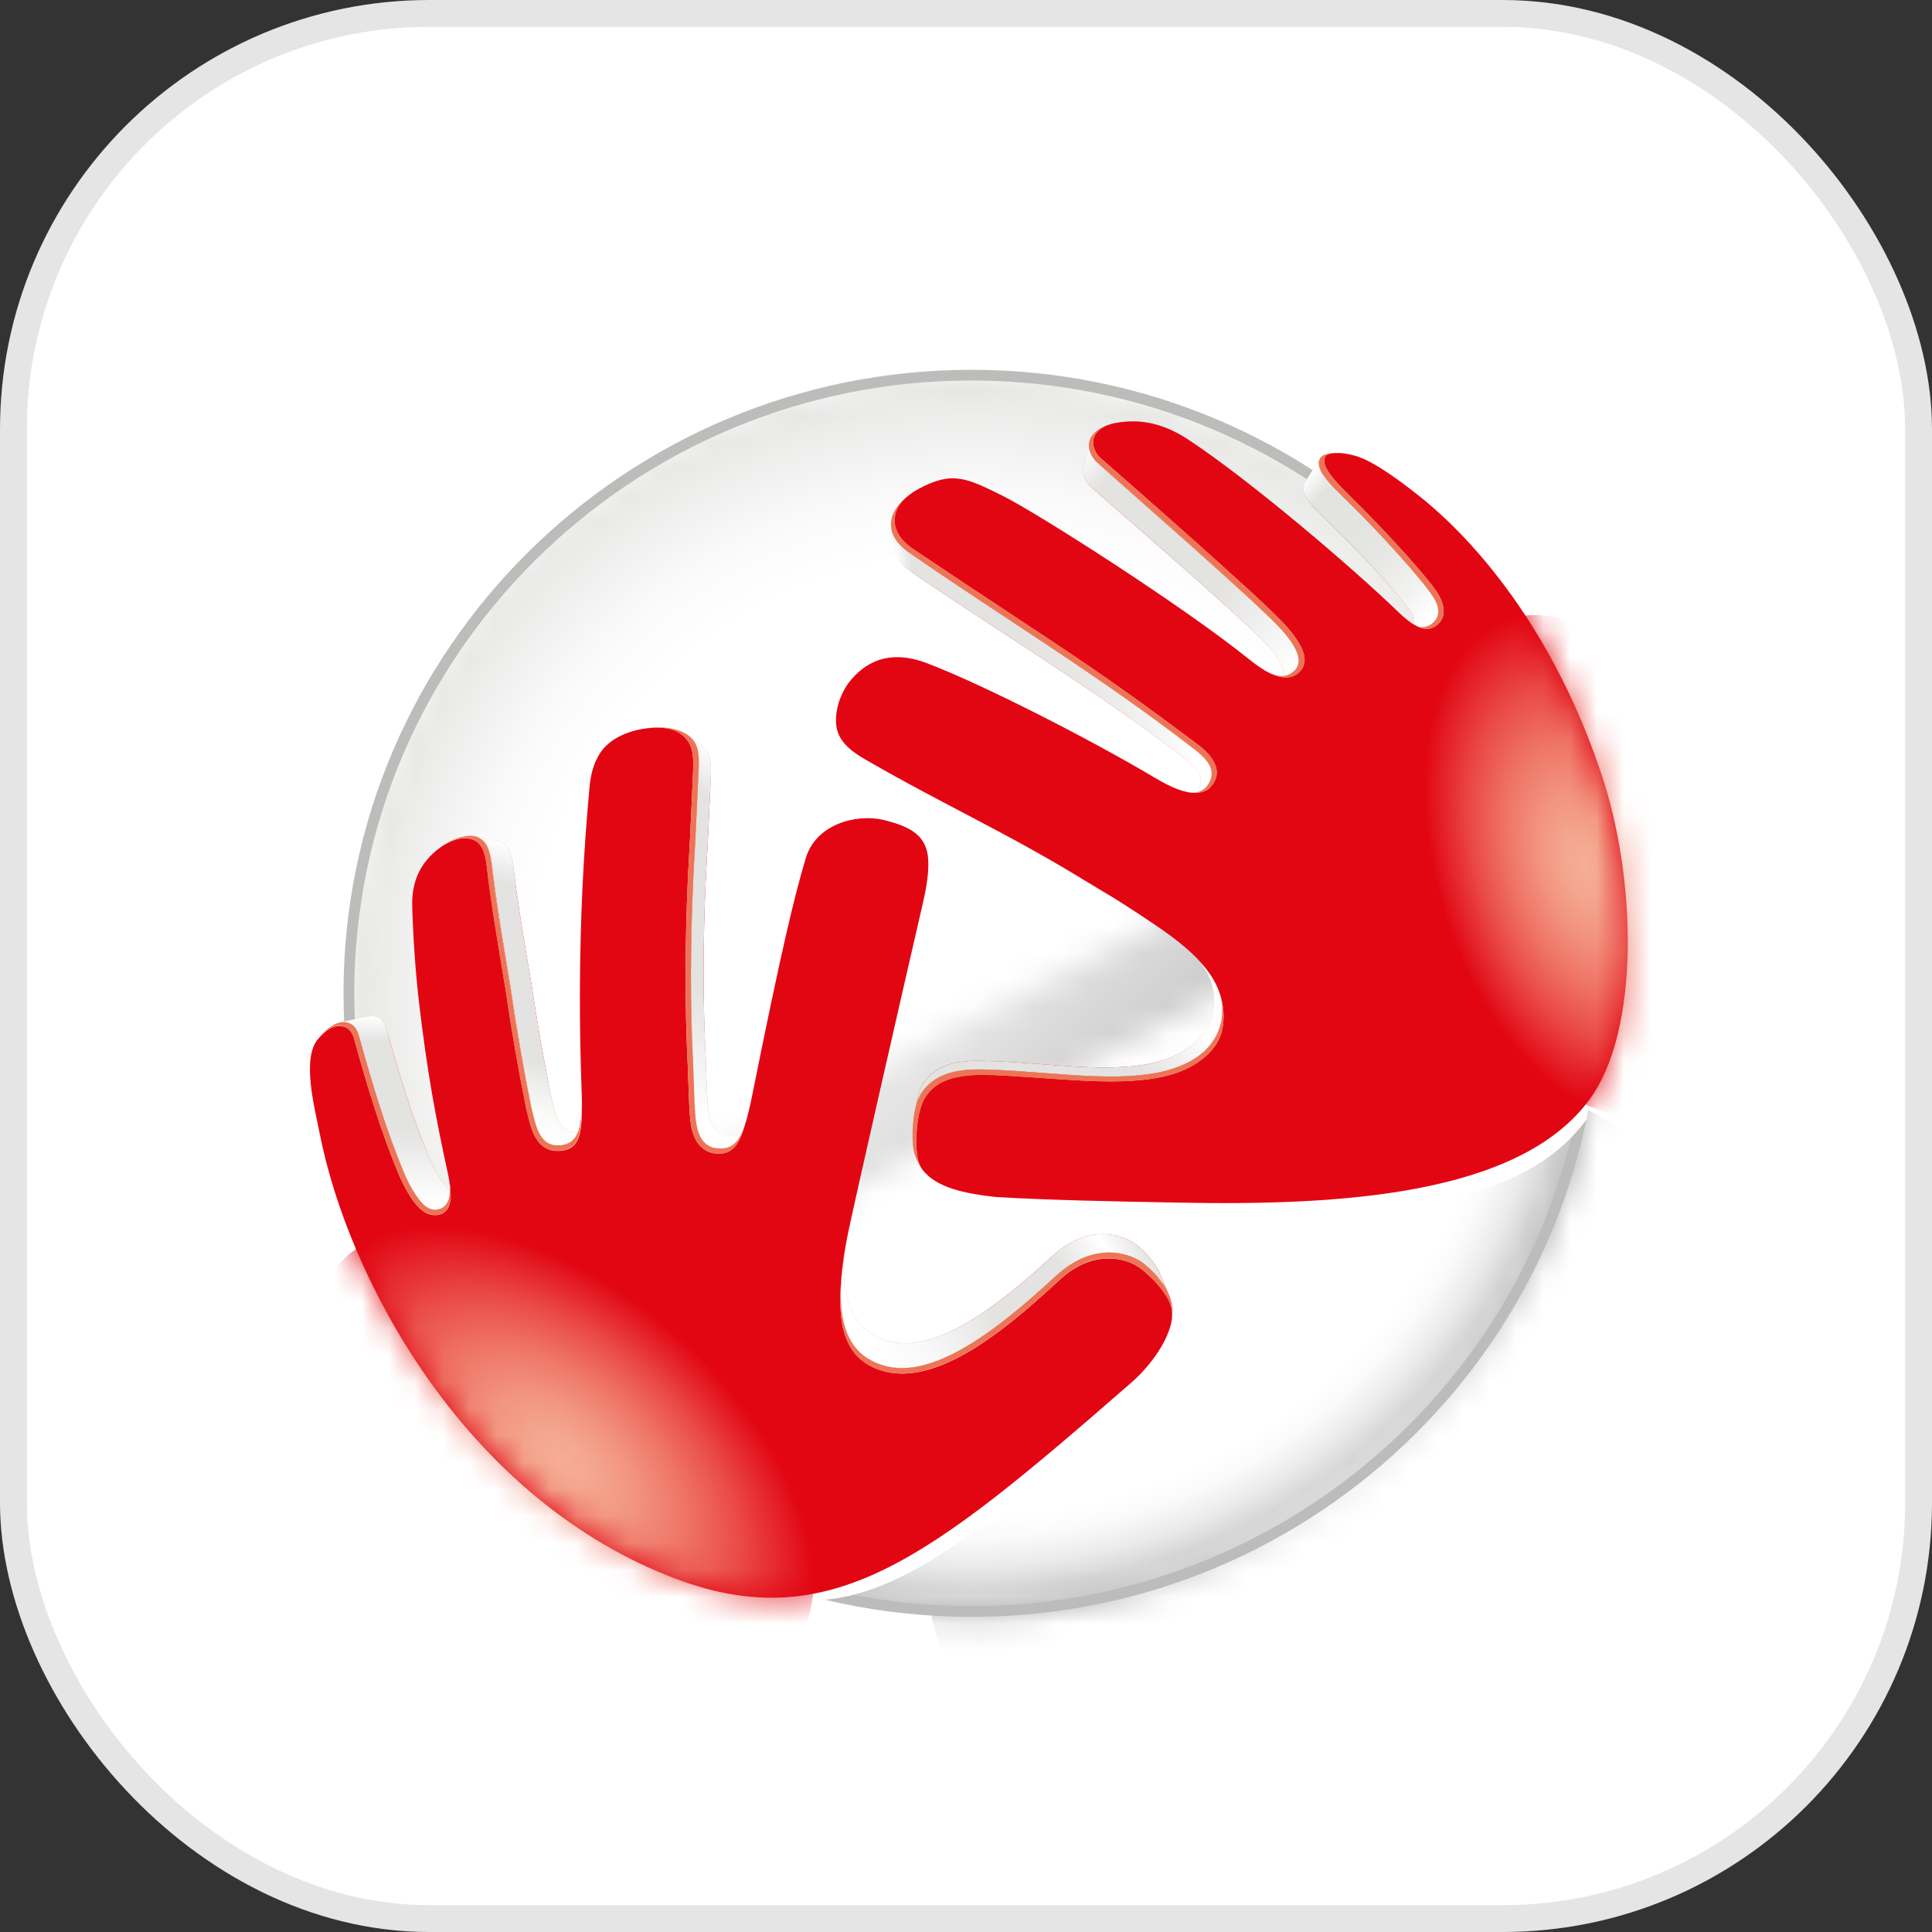 <svg width="72" height="72" viewBox="0 0 72 72" fill="none" xmlns="http://www.w3.org/2000/svg">
<rect x="0" y="0" width="72" height="72" fill="#333333" stroke="none"/>
<rect x="0.5" y="0.5" width="71" height="71" rx="15.5" fill="white" stroke="#E5E5E5"/>
<path d="M12.801 37.018C12.801 49.829 23.296 60.255 36.202 60.255C49.108 60.255 59.603 49.833 59.603 37.018C59.603 24.203 49.104 13.781 36.202 13.781C23.3 13.781 12.801 24.207 12.801 37.018Z" fill="white"/>
<path d="M59.402 37.018C59.402 49.741 49.016 60.055 36.202 60.055C23.389 60.055 13.002 49.741 13.002 37.018C13.002 24.295 23.389 13.981 36.202 13.981C49.016 13.981 59.402 24.295 59.402 37.018Z" fill="url(#paint0_linear_126_1792)"/>
<mask id="mask0_126_1792" style="mask-type:luminance" maskUnits="userSpaceOnUse" x="12" y="13" width="48" height="48">
<path d="M12.801 37.018C12.801 49.829 23.296 60.255 36.202 60.255C49.108 60.255 59.603 49.833 59.603 37.018C59.603 24.203 49.104 13.781 36.202 13.781C23.3 13.781 12.801 24.207 12.801 37.018Z" fill="white"/>
</mask>
<g mask="url(#mask0_126_1792)">
<path d="M61.877 43.532C65.761 48.379 63.193 56.826 56.139 62.401C49.084 67.975 40.218 68.567 36.331 63.719C32.447 58.872 35.015 50.425 42.07 44.85C49.124 39.276 57.99 38.684 61.877 43.532Z" fill="url(#paint1_radial_126_1792)"/>
</g>
<mask id="mask1_126_1792" style="mask-type:luminance" maskUnits="userSpaceOnUse" x="18" y="30" width="42" height="31">
<path d="M58.356 30.169C59.032 32.335 59.398 34.632 59.398 37.018C59.398 49.741 49.011 60.055 36.198 60.055C28.91 60.055 22.411 56.718 18.157 51.499L58.356 30.169Z" fill="white"/>
</mask>
<g mask="url(#mask1_126_1792)">
<path d="M59.402 37.018C59.402 49.741 49.016 60.055 36.202 60.055C23.389 60.055 13.002 49.741 13.002 37.018C13.002 24.295 23.389 13.981 36.202 13.981C49.016 13.981 59.402 24.295 59.402 37.018Z" fill="url(#paint2_radial_126_1792)"/>
</g>
<mask id="mask2_126_1792" style="mask-type:luminance" maskUnits="userSpaceOnUse" x="13" y="13" width="45" height="36">
<path d="M15.976 48.311C14.081 44.974 13.002 41.122 13.002 37.018C13.002 24.295 23.389 13.981 36.202 13.981C45.482 13.981 53.49 19.392 57.201 27.212L15.976 48.311Z" fill="white"/>
</mask>
<g mask="url(#mask2_126_1792)">
<path d="M59.402 37.018C59.402 49.741 49.016 60.055 36.202 60.055C23.389 60.055 13.002 49.741 13.002 37.018C13.002 24.295 23.389 13.981 36.202 13.981C49.016 13.981 59.402 24.295 59.402 37.018Z" fill="url(#paint3_radial_126_1792)"/>
</g>
<path d="M12.801 37.018C12.801 49.829 23.296 60.255 36.202 60.255C49.108 60.255 59.603 49.833 59.603 37.018C59.603 24.203 49.104 13.781 36.202 13.781C23.3 13.781 12.801 24.207 12.801 37.018ZM13.203 37.018C13.203 24.427 23.522 14.181 36.202 14.181C48.883 14.181 59.201 24.427 59.201 37.018C59.201 49.609 48.883 59.855 36.202 59.855C23.522 59.855 13.203 49.609 13.203 37.018Z" fill="#BCBCBB"/>
<path d="M29.948 59.412C33.924 58.72 38.263 53.913 43.035 49.753C43.446 49.394 43.695 48.99 43.699 48.914C43.712 49.813 43.353 50.704 42.48 51.544C38.347 55.504 34.431 59.296 30.753 59.615C30.399 59.54 30.25 59.496 29.948 59.412Z" fill="white"/>
<path d="M59.124 41.725C56.702 44.994 51.708 45.318 44.263 45.174C41.727 45.126 39.486 44.978 37.405 44.858C35.454 44.73 34.798 44.079 34.399 43.611C34.894 44.223 36.403 44.511 37.293 44.587C39.357 44.706 41.53 44.746 44.045 44.794C49.937 44.91 56.585 44.538 59.201 40.982L59.282 40.85C59.217 41.258 59.124 41.725 59.124 41.725Z" fill="white"/>
<path d="M45.152 28.882C45.184 28.527 44.903 28.223 44.484 27.899C40.919 25.138 37.228 22.916 33.912 20.614C33.53 20.351 33.305 20.079 33.232 19.767L33.353 20.479C33.405 20.802 33.623 21.078 34.017 21.346C37.184 23.524 40.705 25.622 44.11 28.235C44.508 28.539 44.778 28.826 44.746 29.162C44.734 29.29 44.677 29.418 44.597 29.522C44.669 29.506 44.742 29.486 44.822 29.434C44.987 29.334 45.132 29.106 45.152 28.882Z" fill="url(#paint4_linear_126_1792)"/>
<path d="M47.74 23.452C46.826 22.437 41.876 18.141 40.886 17.238C40.661 17.034 40.54 16.738 40.589 16.475L40.585 16.471L40.395 17.382C40.319 17.641 40.44 17.949 40.669 18.153C41.615 19.004 46.339 23.068 47.213 24.027C47.643 24.499 47.861 24.89 47.828 25.19C47.945 25.182 48.038 25.142 48.114 25.094C48.609 24.774 48.424 24.207 47.74 23.452Z" fill="url(#paint5_linear_126_1792)"/>
<path d="M53.289 23.3C53.728 23.024 53.631 22.584 53.41 22.245C52.947 21.541 51.39 19.819 50.094 18.556C49.494 17.973 49.112 17.573 49.148 17.218C49.152 17.186 49.164 17.146 49.181 17.106L48.613 18.001H48.617C48.585 18.049 48.565 18.097 48.561 18.133C48.525 18.469 48.891 18.848 49.462 19.4C50.698 20.59 52.179 22.197 52.617 22.86C52.698 22.98 52.718 23.096 52.698 23.28C52.722 23.296 52.75 23.312 52.774 23.324C52.863 23.364 53.036 23.428 53.289 23.3Z" fill="url(#paint6_linear_126_1792)"/>
<path d="M31.373 47.468C31.369 47.516 31.365 47.559 31.361 47.607C31.22 49.426 31.659 50.596 33.083 50.928C35.132 51.404 37.884 48.894 39.361 47.547C39.361 47.547 39.47 47.447 39.474 47.447C40.915 46.209 42.23 46.756 42.665 47.12C42.919 47.34 43.047 47.456 43.317 47.815C43.386 47.907 43.454 48.015 43.518 48.139L43.261 47.543C43.188 47.352 43.092 47.192 42.995 47.06C42.738 46.72 42.613 46.612 42.371 46.405C41.957 46.061 40.697 45.541 39.325 46.716L39.22 46.812C37.808 48.087 35.18 50.456 33.228 50.005C31.868 49.693 31.329 48.514 31.462 46.792C31.433 46.992 31.409 47.204 31.385 47.416C31.377 47.432 31.373 47.447 31.373 47.468Z" fill="url(#paint7_linear_126_1792)"/>
<path d="M12.893 38.097C13.199 38.157 13.3 38.369 13.364 38.589C13.364 38.589 13.4 38.708 13.4 38.712C13.883 40.439 14.407 42.189 15.071 43.747L15.107 43.831C15.252 44.163 15.65 44.918 16.012 45.042C16.133 45.082 16.306 45.118 16.503 44.994C16.68 44.858 16.761 44.646 16.761 44.339C16.467 44.103 16.181 43.559 16.061 43.296L16.024 43.216C15.393 41.741 14.893 40.087 14.431 38.457L14.399 38.341C14.338 38.133 14.242 37.933 13.948 37.873C13.875 37.861 13.807 37.865 13.735 37.877V37.873L12.616 38.109C12.708 38.085 12.801 38.077 12.893 38.097Z" fill="url(#paint8_linear_126_1792)"/>
<path d="M18.326 32.163C18.479 33.49 18.644 34.477 18.894 35.975C18.894 35.975 19.038 36.85 19.038 36.854C19.248 38.301 19.505 39.779 19.803 41.25L19.892 41.613C20.024 42.149 20.214 42.704 20.809 42.688C21.192 42.68 21.413 42.508 21.534 42.213C21.521 42.213 21.514 42.217 21.501 42.217C20.934 42.233 20.753 41.709 20.624 41.202L20.54 40.858C20.254 39.472 20.012 38.073 19.811 36.706C19.811 36.702 19.67 35.875 19.67 35.875C19.433 34.461 19.276 33.529 19.127 32.275C19.043 31.687 18.894 31.48 18.624 31.36C18.6 31.348 18.568 31.344 18.54 31.336H18.535C18.515 31.332 18.491 31.328 18.471 31.324L17.666 31.172C17.71 31.18 17.755 31.192 17.791 31.208C18.081 31.324 18.238 31.544 18.326 32.163Z" fill="url(#paint9_linear_126_1792)"/>
<path d="M26.033 28.726L25.916 31.192L25.836 32.682C25.719 35.22 25.719 37.506 25.828 39.675L25.88 41.114L25.888 41.246C25.92 41.845 25.964 42.593 26.58 42.768C27.14 42.876 27.429 42.668 27.634 42.233C27.474 42.317 27.276 42.341 27.015 42.293C26.427 42.129 26.387 41.422 26.355 40.854L26.347 40.73L26.298 39.372C26.194 37.322 26.194 35.156 26.302 32.758L26.379 31.348L26.488 29.018C26.528 28.267 26.419 28.007 26.129 27.771C26.117 27.759 26.097 27.747 26.077 27.735L25.663 27.42C25.964 27.663 26.077 27.943 26.033 28.726Z" fill="url(#paint10_linear_126_1792)"/>
<path d="M25.606 27.372C25.618 27.38 25.626 27.388 25.638 27.396L25.606 27.372Z" fill="black"/>
<path d="M34.061 41.545C34.065 41.526 34.069 41.51 34.073 41.493L34.061 41.545Z" fill="black"/>
<path d="M34.359 40.702C34.874 39.971 35.731 39.839 36.649 39.859C37.486 39.879 38.045 39.927 38.246 39.943C40.48 40.091 43.047 40.443 44.581 39.412C45.45 38.828 45.53 37.997 45.538 37.849C45.563 37.494 45.538 37.346 45.466 37.062C45.333 36.623 45.06 36.215 44.718 35.843C45.088 36.355 45.285 36.786 45.233 37.526C45.2 38.029 44.931 38.624 44.194 39.112C42.73 40.083 40.279 39.755 38.146 39.611C37.953 39.599 37.417 39.552 36.621 39.536C35.743 39.516 34.931 39.639 34.435 40.331C34.323 40.491 34.242 40.702 34.19 40.93L34.118 41.262C34.178 41.05 34.254 40.854 34.359 40.702Z" fill="url(#paint11_linear_126_1792)"/>
<path d="M49.205 17.066L49.184 17.098C49.188 17.086 49.205 17.078 49.213 17.066H49.205Z" fill="black"/>
<path d="M45.152 28.882C45.184 28.527 44.903 28.223 44.484 27.899C40.919 25.138 37.228 22.916 33.912 20.614C33.53 20.351 33.305 20.079 33.232 19.767L33.353 20.479C33.405 20.802 33.623 21.078 34.017 21.346C37.184 23.524 40.705 25.622 44.11 28.235C44.508 28.539 44.778 28.826 44.746 29.162C44.734 29.29 44.677 29.418 44.597 29.522C44.669 29.506 44.742 29.486 44.822 29.434C44.987 29.334 45.132 29.106 45.152 28.882Z" fill="url(#paint12_linear_126_1792)"/>
<path d="M47.74 23.452C46.826 22.437 41.876 18.141 40.886 17.238C40.661 17.034 40.54 16.738 40.589 16.475L40.585 16.471L40.395 17.382C40.319 17.641 40.44 17.949 40.669 18.153C41.615 19.004 46.339 23.068 47.213 24.027C47.643 24.499 47.861 24.89 47.828 25.19C47.945 25.182 48.038 25.142 48.114 25.094C48.609 24.774 48.424 24.207 47.74 23.452Z" fill="url(#paint13_linear_126_1792)"/>
<path d="M53.289 23.3C53.728 23.024 53.631 22.584 53.41 22.245C52.947 21.541 51.39 19.819 50.094 18.556C49.494 17.973 49.112 17.573 49.148 17.218C49.152 17.186 49.164 17.146 49.181 17.106L48.613 18.001H48.617C48.585 18.049 48.565 18.097 48.561 18.133C48.525 18.469 48.891 18.848 49.462 19.4C50.698 20.59 52.179 22.197 52.617 22.86C52.698 22.98 52.718 23.092 52.698 23.28C52.722 23.296 52.75 23.312 52.774 23.324C52.875 23.372 53.052 23.42 53.289 23.3Z" fill="url(#paint14_linear_126_1792)"/>
<path d="M31.373 47.468C31.369 47.516 31.365 47.559 31.361 47.607C31.22 49.426 31.659 50.596 33.083 50.928C35.132 51.404 37.884 48.894 39.361 47.547C39.361 47.547 39.47 47.447 39.474 47.447C40.915 46.209 42.23 46.756 42.665 47.12C42.919 47.34 43.047 47.456 43.317 47.815C43.386 47.907 43.454 48.015 43.518 48.139L43.261 47.543C43.188 47.352 43.092 47.192 42.995 47.06C42.738 46.72 42.613 46.612 42.371 46.405C41.957 46.061 40.697 45.541 39.325 46.716L39.22 46.812C37.808 48.087 35.18 50.456 33.228 50.005C31.868 49.693 31.329 48.514 31.462 46.792C31.433 46.992 31.409 47.204 31.385 47.416C31.377 47.432 31.373 47.447 31.373 47.468Z" fill="url(#paint15_linear_126_1792)"/>
<path d="M12.893 38.097C13.199 38.157 13.3 38.369 13.364 38.589C13.364 38.589 13.4 38.708 13.4 38.712C13.883 40.439 14.407 42.189 15.071 43.747L15.107 43.831C15.252 44.163 15.65 44.918 16.012 45.042C16.133 45.082 16.306 45.118 16.503 44.994C16.68 44.858 16.761 44.646 16.761 44.339C16.467 44.103 16.181 43.559 16.061 43.296L16.024 43.216C15.393 41.741 14.893 40.087 14.431 38.457L14.399 38.341C14.338 38.133 14.242 37.933 13.948 37.873C13.875 37.861 13.807 37.865 13.735 37.877V37.873L12.616 38.109C12.708 38.085 12.801 38.077 12.893 38.097Z" fill="url(#paint16_linear_126_1792)"/>
<path d="M18.326 32.163C18.479 33.49 18.644 34.477 18.894 35.975C18.894 35.975 19.038 36.85 19.038 36.854C19.248 38.301 19.505 39.779 19.803 41.25L19.892 41.613C20.024 42.149 20.214 42.704 20.809 42.688C21.192 42.68 21.413 42.508 21.534 42.213C21.521 42.213 21.514 42.217 21.501 42.217C20.934 42.233 20.753 41.709 20.624 41.202L20.54 40.858C20.254 39.472 20.012 38.073 19.811 36.706C19.811 36.702 19.67 35.875 19.67 35.875C19.433 34.461 19.276 33.529 19.127 32.275C19.043 31.687 18.894 31.48 18.624 31.36C18.6 31.348 18.568 31.344 18.54 31.336H18.535C18.515 31.332 18.491 31.328 18.471 31.324L17.666 31.172C17.71 31.18 17.755 31.192 17.791 31.208C18.081 31.324 18.238 31.544 18.326 32.163Z" fill="url(#paint17_linear_126_1792)"/>
<path d="M26.033 28.726L25.916 31.192L25.836 32.682C25.719 35.22 25.719 37.506 25.828 39.675L25.88 41.114L25.888 41.246C25.92 41.845 25.964 42.593 26.58 42.768C27.14 42.876 27.429 42.668 27.634 42.233C27.474 42.317 27.276 42.341 27.015 42.293C26.427 42.129 26.387 41.422 26.355 40.854L26.347 40.73L26.298 39.372C26.194 37.322 26.194 35.156 26.302 32.758L26.379 31.348L26.488 29.018C26.528 28.267 26.419 28.007 26.129 27.771C26.117 27.759 26.097 27.747 26.077 27.735L25.663 27.42C25.964 27.663 26.077 27.943 26.033 28.726Z" fill="url(#paint18_linear_126_1792)"/>
<path d="M25.606 27.372C25.618 27.38 25.626 27.388 25.638 27.396L25.606 27.372Z" fill="black"/>
<path d="M34.061 41.545C34.065 41.526 34.069 41.51 34.073 41.493L34.061 41.545Z" fill="black"/>
<path d="M34.359 40.702C34.874 39.971 35.731 39.839 36.649 39.859C37.486 39.879 38.045 39.927 38.246 39.943C40.48 40.091 43.047 40.443 44.581 39.412C45.45 38.828 45.53 37.997 45.538 37.849C45.563 37.494 45.538 37.346 45.466 37.062C45.333 36.623 45.06 36.215 44.718 35.843C45.088 36.355 45.285 36.786 45.233 37.526C45.2 38.029 44.931 38.624 44.194 39.112C42.73 40.083 40.279 39.755 38.146 39.611C37.953 39.599 37.417 39.552 36.621 39.536C35.743 39.516 34.931 39.639 34.435 40.331C34.323 40.491 34.242 40.702 34.19 40.93L34.118 41.262C34.178 41.05 34.254 40.854 34.359 40.702Z" fill="url(#paint19_linear_126_1792)"/>
<path d="M49.205 17.066L49.184 17.098C49.188 17.086 49.205 17.078 49.213 17.066H49.205Z" fill="black"/>
<path d="M43.349 48.127C43.1 47.779 42.818 47.528 42.565 47.312C41.949 46.824 40.754 46.605 39.603 47.596L39.494 47.695C37.884 49.166 35.184 51.623 33.035 51.124C31.429 50.752 31.236 49.314 31.337 47.891C31.357 47.52 31.397 47.152 31.453 46.804C31.453 46.792 31.457 46.784 31.457 46.772C31.457 46.78 31.457 46.788 31.453 46.796C31.498 46.513 31.546 46.245 31.594 46.005C31.804 44.962 33.506 37.498 34.391 33.665C34.52 33.11 34.649 32.411 34.576 31.879C34.464 31.06 33.808 30.776 32.914 30.552C31.848 30.321 30.427 30.74 30.041 31.943C29.618 33.35 29.144 35.272 27.985 41.054C27.92 41.326 27.856 41.645 27.755 41.941C27.759 41.925 27.767 41.913 27.771 41.897C27.574 42.513 27.377 43.132 26.536 42.968C25.771 42.752 25.727 41.893 25.691 41.262C25.691 41.262 25.683 41.134 25.683 41.13L25.63 39.691C25.522 37.517 25.522 35.224 25.638 32.678L25.719 31.184L25.832 28.726C25.86 28.043 25.783 27.691 25.433 27.396C25.099 27.116 24.56 27.056 23.9 27.172C23.369 27.272 22.854 27.488 22.491 27.895C22.157 28.295 22.021 28.798 21.972 29.31C21.856 30.561 21.767 31.819 21.707 33.074C21.59 35.592 21.582 38.109 21.674 40.626C21.683 40.81 21.687 40.978 21.687 41.138C21.687 41.126 21.687 41.118 21.687 41.106C21.687 41.122 21.687 41.138 21.687 41.154C21.687 41.154 21.687 41.158 21.687 41.162C21.703 42.429 21.522 42.856 20.825 42.892C20.061 42.916 19.835 42.221 19.699 41.665C19.699 41.665 19.61 41.302 19.61 41.298C19.312 39.823 19.055 38.341 18.845 36.89L18.701 36.015C18.451 34.517 18.286 33.529 18.133 32.199C18.097 31.943 18.02 31.468 17.666 31.308C17.489 31.228 17.163 31.152 16.616 31.452C16.596 31.464 16.58 31.468 16.56 31.48C15.739 32.007 15.352 32.746 15.36 33.705C15.389 34.84 15.481 36.187 15.61 37.314C15.916 39.931 16.234 41.637 16.692 43.739C16.704 43.803 16.721 43.871 16.733 43.939C16.845 44.547 16.821 44.986 16.556 45.182C16.403 45.294 16.177 45.318 15.956 45.238C15.509 45.086 15.103 44.303 14.93 43.919C14.93 43.919 14.894 43.835 14.889 43.831C14.222 42.261 13.694 40.503 13.211 38.772L13.175 38.652C13.175 38.652 13.075 38.313 12.793 38.257C12.535 38.205 12.266 38.245 11.839 38.736C11.243 39.472 11.722 41.274 11.924 42.289C12.954 47.5 17.155 55.651 24.922 58.736C30.906 61.114 34.625 58.093 42.158 51.528C42.77 50.996 43.466 50.121 43.651 49.29C43.728 48.878 43.671 48.571 43.349 48.127Z" fill="#E20613"/>
<path d="M59.64 28.726C57.33 21.917 53.402 18.88 52.73 18.361C52.496 18.177 51.217 17.158 50.476 16.978C50.227 16.918 50.102 16.886 49.885 16.882C49.873 16.882 49.861 16.882 49.844 16.882C49.824 16.882 49.804 16.882 49.784 16.882C49.659 16.886 49.514 16.902 49.43 16.97C49.337 17.046 49.353 17.174 49.353 17.218C49.366 17.477 49.712 17.909 50.231 18.409C51.321 19.459 52.935 21.198 53.486 21.969C53.821 22.437 53.994 23.036 53.462 23.356C53.346 23.42 53.12 23.503 52.794 23.332C52.79 23.332 52.79 23.328 52.786 23.328C52.782 23.324 52.778 23.324 52.77 23.32C52.77 23.32 52.774 23.32 52.778 23.324C52.605 23.236 52.384 23.072 52.09 22.788C50.452 21.202 46.637 17.937 44.303 16.395C43.241 15.691 42.339 15.603 41.47 15.783C41.414 15.795 41.369 15.815 41.317 15.831C41.281 15.843 41.241 15.855 41.208 15.871C41.148 15.899 41.092 15.931 41.039 15.967C41.027 15.975 41.015 15.979 41.007 15.987C40.979 16.007 40.959 16.031 40.935 16.051C40.854 16.131 40.794 16.223 40.762 16.327C40.713 16.486 40.721 16.81 41.031 17.086C42.057 17.989 47.064 22.357 47.917 23.316C48.726 24.227 48.742 24.722 48.428 25.038C47.973 25.497 47.261 25.066 47.064 24.942C47.084 24.954 47.1 24.962 47.116 24.97C46.947 24.87 46.754 24.734 46.529 24.554C44.094 22.588 38.641 19.108 37.365 18.477C35.969 17.781 35.466 17.557 34.214 18.229C34.166 18.257 34.122 18.285 34.077 18.309C33.57 18.64 33.389 18.944 33.345 19.288C33.309 19.579 33.401 20.039 34.037 20.466C39.333 24.027 40.476 24.622 44.677 27.779C44.999 28.023 45.744 28.702 45.072 29.37C44.951 29.489 44.718 29.573 44.4 29.541C44.355 29.538 44.307 29.529 44.263 29.521C44.239 29.517 44.215 29.514 44.19 29.509C44.215 29.514 44.231 29.514 44.255 29.517C43.86 29.446 43.406 29.206 42.971 28.946C40.669 27.579 36.657 25.517 34.54 24.714C33.079 24.159 32.178 24.726 31.622 25.453C31.2 26.041 31.083 26.736 31.192 27.184C31.325 27.743 31.888 28.095 32.266 28.315C35.244 30.033 37.546 31.044 40.472 32.842C41.398 33.402 41.554 33.477 42.456 34.073C43.49 34.76 45.076 35.759 45.466 37.054C45.466 37.05 45.466 37.046 45.462 37.042C45.551 37.266 45.603 37.657 45.599 37.889C45.591 38.477 45.422 39.06 44.613 39.607C43.184 40.574 40.633 40.291 38.399 40.143C37.929 40.111 37.116 40.055 36.629 40.055C35.462 40.051 34.838 40.339 34.488 40.882C34.178 41.374 34.146 42.221 34.146 42.64C34.146 42.68 34.158 42.88 34.182 43.064C34.218 43.332 34.307 43.492 34.359 43.563C34.367 43.575 34.379 43.591 34.387 43.603C34.914 44.271 35.949 44.478 37.116 44.61C39.196 44.73 41.385 44.77 43.921 44.818C49.857 44.934 56.589 44.57 59.229 40.986C61.133 38.409 61.008 32.69 59.64 28.726Z" fill="#E20613"/>
<mask id="mask3_126_1792" style="mask-type:luminance" maskUnits="userSpaceOnUse" x="11" y="15" width="50" height="45">
<path d="M43.651 49.282C43.466 50.113 42.766 50.988 42.158 51.52C34.625 58.081 30.91 61.106 24.922 58.728C17.155 55.643 12.954 47.495 11.924 42.281C11.722 41.266 11.243 39.464 11.839 38.728C12.266 38.237 12.535 38.197 12.793 38.249C13.075 38.305 13.175 38.644 13.175 38.644L13.211 38.764C13.694 40.495 14.222 42.253 14.889 43.823C14.889 43.827 14.93 43.911 14.93 43.911C15.099 44.295 15.509 45.078 15.956 45.23C16.181 45.306 16.403 45.282 16.556 45.174C16.817 44.978 16.841 44.538 16.733 43.931C16.721 43.863 16.709 43.795 16.692 43.731C16.234 41.629 15.916 39.923 15.61 37.306C15.481 36.179 15.389 34.832 15.36 33.697C15.352 32.734 15.739 31.999 16.56 31.471C16.58 31.459 16.596 31.456 16.616 31.444C17.163 31.148 17.489 31.22 17.666 31.3C18.02 31.459 18.097 31.935 18.133 32.191C18.286 33.522 18.451 34.513 18.701 36.007L18.845 36.882C19.055 38.329 19.312 39.815 19.61 41.29C19.61 41.294 19.699 41.657 19.699 41.657C19.835 42.213 20.061 42.908 20.825 42.884C21.522 42.848 21.703 42.421 21.687 41.154C21.687 41.15 21.687 41.15 21.687 41.146C21.687 41.13 21.687 41.114 21.687 41.098C21.687 41.11 21.687 41.118 21.687 41.13C21.687 40.974 21.683 40.806 21.674 40.618C21.582 38.101 21.59 35.583 21.707 33.066C21.767 31.807 21.856 30.552 21.972 29.302C22.021 28.794 22.157 28.287 22.491 27.887C22.854 27.483 23.369 27.264 23.9 27.164C24.56 27.048 25.099 27.108 25.433 27.388C25.787 27.683 25.86 28.035 25.832 28.718L25.719 31.176L25.638 32.67C25.522 35.216 25.522 37.51 25.63 39.683L25.683 41.122L25.691 41.254C25.727 41.881 25.775 42.74 26.536 42.96C27.373 43.124 27.574 42.505 27.771 41.889C27.767 41.905 27.759 41.917 27.755 41.933C27.852 41.637 27.916 41.318 27.985 41.046C29.144 35.268 29.618 33.342 30.041 31.935C30.427 30.728 31.852 30.313 32.914 30.544C33.808 30.768 34.464 31.052 34.576 31.871C34.649 32.403 34.524 33.102 34.391 33.657C33.506 37.489 31.8 44.954 31.594 45.997C31.546 46.237 31.498 46.508 31.453 46.788C31.453 46.78 31.453 46.772 31.457 46.764C31.457 46.776 31.453 46.784 31.453 46.796C31.401 47.144 31.357 47.511 31.337 47.883C31.236 49.306 31.433 50.74 33.035 51.116C35.184 51.615 37.884 49.158 39.494 47.687L39.603 47.587C40.754 46.596 41.949 46.816 42.565 47.304C42.814 47.52 43.096 47.771 43.349 48.119C43.671 48.57 43.728 48.878 43.651 49.282ZM59.64 28.726C57.33 21.917 53.402 18.88 52.73 18.361C52.496 18.177 51.217 17.158 50.476 16.978C50.227 16.918 50.102 16.886 49.885 16.882C49.873 16.882 49.861 16.882 49.844 16.882C49.824 16.882 49.804 16.882 49.784 16.882C49.659 16.886 49.514 16.902 49.43 16.97C49.337 17.046 49.354 17.174 49.354 17.218C49.366 17.477 49.712 17.909 50.231 18.409C51.321 19.459 52.935 21.198 53.486 21.969C53.821 22.437 53.994 23.036 53.462 23.356C53.346 23.42 53.12 23.503 52.794 23.332C52.79 23.332 52.79 23.328 52.786 23.328C52.782 23.324 52.778 23.324 52.77 23.32C52.77 23.32 52.774 23.32 52.778 23.324C52.605 23.236 52.384 23.072 52.09 22.788C50.452 21.202 46.637 17.937 44.303 16.395C43.241 15.691 42.339 15.603 41.47 15.783C41.414 15.795 41.369 15.815 41.317 15.831C41.281 15.843 41.241 15.855 41.208 15.871C41.148 15.899 41.092 15.931 41.039 15.967C41.027 15.975 41.015 15.979 41.007 15.987C40.979 16.007 40.959 16.031 40.935 16.051C40.854 16.131 40.794 16.223 40.762 16.327C40.713 16.486 40.721 16.81 41.031 17.086C42.057 17.989 47.064 22.357 47.917 23.316C48.726 24.227 48.742 24.722 48.428 25.038C47.973 25.497 47.261 25.066 47.064 24.942C47.084 24.954 47.1 24.962 47.116 24.97C46.947 24.87 46.754 24.734 46.529 24.554C44.094 22.588 38.641 19.108 37.365 18.477C35.969 17.781 35.466 17.557 34.214 18.229C34.166 18.257 34.122 18.285 34.077 18.309C33.57 18.64 33.389 18.944 33.345 19.288C33.309 19.579 33.401 20.039 34.037 20.466C39.333 24.027 40.476 24.622 44.677 27.779C44.999 28.023 45.744 28.702 45.072 29.37C44.951 29.489 44.718 29.573 44.4 29.541C44.355 29.538 44.307 29.529 44.263 29.521C44.239 29.517 44.215 29.514 44.19 29.509C44.215 29.514 44.231 29.514 44.255 29.517C43.86 29.446 43.406 29.206 42.971 28.946C40.669 27.579 36.657 25.517 34.54 24.714C33.079 24.159 32.178 24.726 31.622 25.453C31.2 26.041 31.083 26.736 31.192 27.184C31.325 27.743 31.888 28.095 32.266 28.315C35.244 30.033 37.546 31.044 40.472 32.842C41.398 33.402 41.554 33.477 42.456 34.073C43.49 34.76 45.076 35.759 45.466 37.054C45.466 37.05 45.466 37.046 45.462 37.042C45.551 37.266 45.603 37.657 45.599 37.889C45.591 38.477 45.422 39.06 44.613 39.607C43.184 40.574 40.633 40.291 38.399 40.143C37.929 40.111 37.116 40.055 36.629 40.055C35.462 40.051 34.838 40.339 34.488 40.882C34.178 41.374 34.146 42.221 34.146 42.64C34.146 42.68 34.158 42.88 34.182 43.064C34.218 43.332 34.307 43.492 34.359 43.563C34.367 43.575 34.379 43.591 34.387 43.603C34.914 44.271 35.949 44.478 37.116 44.61C39.196 44.73 41.386 44.77 43.921 44.818C49.857 44.934 56.589 44.57 59.229 40.986C61.133 38.409 61.008 32.69 59.64 28.726Z" fill="white"/>
</mask>
<g mask="url(#mask3_126_1792)">
<path d="M29.329 61.737C27.015 64.347 21.397 63.184 16.785 59.148C12.173 55.112 10.31 49.725 12.624 47.12C14.938 44.511 20.556 45.673 25.168 49.709C29.779 53.745 31.643 59.132 29.329 61.737Z" fill="url(#paint20_radial_126_1792)"/>
</g>
<mask id="mask4_126_1792" style="mask-type:luminance" maskUnits="userSpaceOnUse" x="11" y="15" width="50" height="45">
<path d="M43.651 49.282C43.466 50.113 42.766 50.988 42.158 51.52C34.625 58.081 30.91 61.106 24.922 58.728C17.155 55.643 12.954 47.495 11.924 42.281C11.722 41.266 11.243 39.464 11.839 38.728C12.266 38.237 12.535 38.197 12.793 38.249C13.075 38.305 13.175 38.644 13.175 38.644L13.211 38.764C13.694 40.495 14.222 42.253 14.889 43.823C14.889 43.827 14.93 43.911 14.93 43.911C15.099 44.295 15.509 45.078 15.956 45.23C16.181 45.306 16.403 45.282 16.556 45.174C16.817 44.978 16.841 44.538 16.733 43.931C16.721 43.863 16.709 43.795 16.692 43.731C16.234 41.629 15.916 39.923 15.61 37.306C15.481 36.179 15.389 34.832 15.36 33.697C15.352 32.734 15.739 31.999 16.56 31.471C16.58 31.459 16.596 31.456 16.616 31.444C17.163 31.148 17.489 31.22 17.666 31.3C18.02 31.459 18.097 31.935 18.133 32.191C18.286 33.522 18.451 34.513 18.701 36.007L18.845 36.882C19.055 38.329 19.312 39.815 19.61 41.29C19.61 41.294 19.699 41.657 19.699 41.657C19.835 42.213 20.061 42.908 20.825 42.884C21.522 42.848 21.703 42.421 21.687 41.154C21.687 41.15 21.687 41.15 21.687 41.146C21.687 41.13 21.687 41.114 21.687 41.098C21.687 41.11 21.687 41.118 21.687 41.13C21.687 40.974 21.683 40.806 21.674 40.618C21.582 38.101 21.59 35.583 21.707 33.066C21.767 31.807 21.856 30.552 21.972 29.302C22.021 28.794 22.157 28.287 22.491 27.887C22.854 27.483 23.369 27.264 23.9 27.164C24.56 27.048 25.099 27.108 25.433 27.388C25.787 27.683 25.86 28.035 25.832 28.718L25.719 31.176L25.638 32.67C25.522 35.216 25.522 37.51 25.63 39.683L25.683 41.122L25.691 41.254C25.727 41.881 25.775 42.74 26.536 42.96C27.373 43.124 27.574 42.505 27.771 41.889C27.767 41.905 27.759 41.917 27.755 41.933C27.852 41.637 27.916 41.318 27.985 41.046C29.144 35.268 29.618 33.342 30.041 31.935C30.427 30.728 31.852 30.313 32.914 30.544C33.808 30.768 34.464 31.052 34.576 31.871C34.649 32.403 34.524 33.102 34.391 33.657C33.506 37.489 31.8 44.954 31.594 45.997C31.546 46.237 31.498 46.508 31.453 46.788C31.453 46.78 31.453 46.772 31.457 46.764C31.457 46.776 31.453 46.784 31.453 46.796C31.401 47.144 31.357 47.511 31.337 47.883C31.236 49.306 31.433 50.74 33.035 51.116C35.184 51.615 37.884 49.158 39.494 47.687L39.603 47.587C40.754 46.596 41.949 46.816 42.565 47.304C42.814 47.52 43.096 47.771 43.349 48.119C43.671 48.57 43.728 48.878 43.651 49.282ZM59.64 28.726C57.33 21.917 53.402 18.88 52.73 18.361C52.496 18.177 51.217 17.158 50.476 16.978C50.227 16.918 50.102 16.886 49.885 16.882C49.873 16.882 49.861 16.882 49.844 16.882C49.824 16.882 49.804 16.882 49.784 16.882C49.659 16.886 49.514 16.902 49.43 16.97C49.337 17.046 49.354 17.174 49.354 17.218C49.366 17.477 49.712 17.909 50.231 18.409C51.321 19.459 52.935 21.198 53.486 21.969C53.821 22.437 53.994 23.036 53.462 23.356C53.346 23.42 53.12 23.503 52.794 23.332C52.79 23.332 52.79 23.328 52.786 23.328C52.782 23.324 52.778 23.324 52.77 23.32C52.77 23.32 52.774 23.32 52.778 23.324C52.605 23.236 52.384 23.072 52.09 22.788C50.452 21.202 46.637 17.937 44.303 16.395C43.241 15.691 42.339 15.603 41.47 15.783C41.414 15.795 41.369 15.815 41.317 15.831C41.281 15.843 41.241 15.855 41.208 15.871C41.148 15.899 41.092 15.931 41.039 15.967C41.027 15.975 41.015 15.979 41.007 15.987C40.979 16.007 40.959 16.031 40.935 16.051C40.854 16.131 40.794 16.223 40.762 16.327C40.713 16.486 40.721 16.81 41.031 17.086C42.057 17.989 47.064 22.357 47.917 23.316C48.726 24.227 48.742 24.722 48.428 25.038C47.973 25.497 47.261 25.066 47.064 24.942C47.084 24.954 47.1 24.962 47.116 24.97C46.947 24.87 46.754 24.734 46.529 24.554C44.094 22.588 38.641 19.108 37.365 18.477C35.969 17.781 35.466 17.557 34.214 18.229C34.166 18.257 34.122 18.285 34.077 18.309C33.57 18.64 33.389 18.944 33.345 19.288C33.309 19.579 33.401 20.039 34.037 20.466C39.333 24.027 40.476 24.622 44.677 27.779C44.999 28.023 45.744 28.702 45.072 29.37C44.951 29.489 44.718 29.573 44.4 29.541C44.355 29.538 44.307 29.529 44.263 29.521C44.239 29.517 44.215 29.514 44.19 29.509C44.215 29.514 44.231 29.514 44.255 29.517C43.86 29.446 43.406 29.206 42.971 28.946C40.669 27.579 36.657 25.517 34.54 24.714C33.079 24.159 32.178 24.726 31.622 25.453C31.2 26.041 31.083 26.736 31.192 27.184C31.325 27.743 31.888 28.095 32.266 28.315C35.244 30.033 37.546 31.044 40.472 32.842C41.398 33.402 41.554 33.477 42.456 34.073C43.49 34.76 45.076 35.759 45.466 37.054C45.466 37.05 45.466 37.046 45.462 37.042C45.551 37.266 45.603 37.657 45.599 37.889C45.591 38.477 45.422 39.06 44.613 39.607C43.184 40.574 40.633 40.291 38.399 40.143C37.929 40.111 37.116 40.055 36.629 40.055C35.462 40.051 34.838 40.339 34.488 40.882C34.178 41.374 34.146 42.221 34.146 42.64C34.146 42.68 34.158 42.88 34.182 43.064C34.218 43.332 34.307 43.492 34.359 43.563C34.367 43.575 34.379 43.591 34.387 43.603C34.914 44.271 35.949 44.478 37.116 44.61C39.196 44.73 41.386 44.77 43.921 44.818C49.857 44.934 56.589 44.57 59.229 40.986C61.133 38.409 61.008 32.69 59.64 28.726Z" fill="white"/>
</mask>
<g mask="url(#mask4_126_1792)">
<path d="M61.813 41.462C58.899 42.329 55.293 38.908 53.764 33.825C52.231 28.742 53.354 23.919 56.267 23.056C59.181 22.189 62.787 25.61 64.316 30.692C65.849 35.775 64.726 40.594 61.813 41.462Z" fill="url(#paint21_radial_126_1792)"/>
</g>
<path d="M49.78 16.886C49.8 16.886 49.82 16.886 49.84 16.886C49.824 16.882 49.804 16.886 49.78 16.886Z" fill="#ED7556"/>
<path d="M31.337 47.887C31.345 47.791 31.353 47.699 31.361 47.603C31.365 47.559 31.369 47.511 31.373 47.464C31.373 47.448 31.377 47.428 31.377 47.412C31.397 47.212 31.421 47.008 31.45 46.796C31.397 47.148 31.353 47.516 31.337 47.887Z" fill="#ED7556"/>
<path d="M40.939 16.055C40.963 16.035 40.983 16.011 41.011 15.991C40.983 16.007 40.963 16.031 40.939 16.055Z" fill="#ED7556"/>
<path d="M44.404 29.541C44.392 29.541 44.38 29.538 44.367 29.538C44.335 29.534 44.299 29.529 44.267 29.526C44.311 29.529 44.355 29.538 44.404 29.541Z" fill="#ED7556"/>
<path d="M21.65 41.757C21.65 41.749 21.65 41.745 21.654 41.737C21.65 41.741 21.65 41.749 21.65 41.757Z" fill="#ED7556"/>
<path d="M23.94 27.16C23.928 27.164 23.912 27.168 23.9 27.168C24 27.148 24.093 27.136 24.186 27.124C24.105 27.136 24.021 27.148 23.94 27.16Z" fill="#ED7556"/>
<path d="M21.674 41.482C21.678 41.406 21.683 41.326 21.683 41.242C21.678 41.33 21.678 41.406 21.674 41.482Z" fill="#ED7556"/>
<path d="M43.655 48.514C43.655 48.518 43.655 48.522 43.659 48.526C43.655 48.518 43.655 48.514 43.655 48.514Z" fill="#ED7556"/>
<path d="M43.691 48.706C43.695 48.738 43.695 48.766 43.7 48.798C43.695 48.766 43.691 48.738 43.691 48.706Z" fill="#ED7556"/>
<path d="M44.52 29.538C44.504 29.538 44.484 29.538 44.468 29.538C44.484 29.541 44.504 29.541 44.52 29.538Z" fill="#ED7556"/>
<path d="M33.675 18.62C33.691 18.608 33.703 18.596 33.715 18.58C33.703 18.592 33.687 18.604 33.675 18.62Z" fill="#ED7556"/>
<path d="M33.764 18.541C33.86 18.461 33.965 18.381 34.081 18.309C33.961 18.381 33.856 18.457 33.764 18.541Z" fill="#ED7556"/>
<path d="M34.307 43.492C34.327 43.52 34.347 43.547 34.367 43.575C34.367 43.572 34.363 43.568 34.363 43.568C34.343 43.544 34.327 43.52 34.307 43.492Z" fill="#ED7556"/>
<path d="M43.695 48.798C43.695 48.766 43.691 48.734 43.687 48.706C43.679 48.642 43.667 48.582 43.655 48.522C43.655 48.518 43.655 48.514 43.651 48.51C43.583 48.223 43.446 47.987 43.313 47.811C43.044 47.452 42.915 47.336 42.661 47.116C42.227 46.752 40.911 46.205 39.47 47.444L39.357 47.543C37.88 48.89 35.128 51.4 33.079 50.924C31.655 50.592 31.216 49.425 31.357 47.603C31.349 47.699 31.341 47.791 31.333 47.887C31.232 49.31 31.429 50.744 33.031 51.12C35.18 51.619 37.88 49.162 39.49 47.691L39.599 47.591C40.75 46.6 41.945 46.82 42.561 47.308C42.81 47.523 43.092 47.775 43.345 48.123C43.663 48.566 43.724 48.874 43.647 49.282C43.639 49.318 43.635 49.354 43.627 49.394C43.647 49.326 43.659 49.262 43.671 49.198V49.194C43.683 49.126 43.687 49.066 43.691 49.002C43.691 48.982 43.695 48.962 43.695 48.942C43.699 48.894 43.699 48.846 43.695 48.798Z" fill="#ED7556"/>
<path d="M31.377 47.416C31.377 47.432 31.373 47.452 31.373 47.468C31.373 47.448 31.377 47.432 31.377 47.416Z" fill="#ED7556"/>
<path d="M31.373 47.468C31.369 47.516 31.365 47.559 31.361 47.607C31.365 47.559 31.369 47.511 31.373 47.468Z" fill="#ED7556"/>
<path d="M31.453 46.8C31.421 47.012 31.397 47.216 31.381 47.416C31.405 47.204 31.429 46.996 31.458 46.792C31.458 46.784 31.458 46.776 31.462 46.768C31.453 46.78 31.453 46.788 31.453 46.8Z" fill="#ED7556"/>
<path d="M25.433 27.396C25.787 27.691 25.86 28.043 25.832 28.726L25.719 31.184L25.638 32.678C25.522 35.224 25.522 37.517 25.63 39.691L25.683 41.13L25.691 41.262C25.727 41.889 25.775 42.748 26.536 42.968C27.373 43.132 27.574 42.513 27.771 41.897C27.767 41.913 27.759 41.925 27.755 41.941C27.735 42.001 27.715 42.057 27.695 42.109C27.691 42.121 27.687 42.129 27.683 42.141C27.477 42.644 27.184 42.888 26.584 42.772C25.968 42.596 25.928 41.849 25.892 41.25L25.884 41.118L25.832 39.679C25.723 37.51 25.723 35.224 25.84 32.686L25.92 31.196L26.037 28.73C26.081 27.935 25.964 27.659 25.663 27.412C25.53 27.3 25.027 27.028 24.19 27.128C24.097 27.14 24.005 27.152 23.904 27.172C24.56 27.056 25.099 27.116 25.433 27.396Z" fill="#ED7556"/>
<path d="M12.793 38.249C13.075 38.305 13.175 38.644 13.175 38.644L13.211 38.764C13.694 40.495 14.222 42.253 14.889 43.823C14.889 43.827 14.93 43.911 14.93 43.911C15.099 44.295 15.509 45.078 15.956 45.23C16.181 45.306 16.403 45.282 16.556 45.174C16.817 44.978 16.841 44.538 16.733 43.931C16.721 43.855 16.704 43.775 16.684 43.695C16.829 44.383 16.793 44.786 16.511 44.998C16.314 45.118 16.141 45.086 16.02 45.046C15.658 44.922 15.26 44.167 15.115 43.835L15.079 43.751C14.415 42.193 13.892 40.443 13.409 38.716L13.372 38.592C13.308 38.373 13.207 38.161 12.902 38.101C12.503 38.025 12.085 38.409 11.847 38.732C12.266 38.233 12.535 38.197 12.793 38.249Z" fill="#ED7556"/>
<path d="M17.658 31.3C18.012 31.459 18.089 31.935 18.125 32.191C18.278 33.522 18.443 34.513 18.692 36.007L18.837 36.882C19.047 38.329 19.304 39.815 19.602 41.29C19.602 41.294 19.691 41.657 19.691 41.657C19.827 42.213 20.053 42.908 20.817 42.884C21.514 42.848 21.695 42.421 21.678 41.154C21.678 41.15 21.678 41.15 21.678 41.146C21.678 41.13 21.678 41.114 21.678 41.098C21.678 41.11 21.678 41.118 21.678 41.13C21.678 41.17 21.678 41.206 21.674 41.242C21.674 41.326 21.671 41.406 21.666 41.481C21.662 41.569 21.654 41.653 21.646 41.733C21.646 41.741 21.646 41.745 21.642 41.753C21.57 42.325 21.352 42.676 20.801 42.684C20.206 42.7 20.017 42.145 19.884 41.609L19.795 41.246C19.497 39.779 19.24 38.297 19.03 36.85C19.03 36.846 18.886 35.971 18.886 35.971C18.636 34.477 18.471 33.489 18.318 32.159C18.234 31.539 18.073 31.32 17.791 31.192C17.465 31.048 16.841 31.276 16.604 31.436C17.159 31.144 17.481 31.22 17.658 31.3Z" fill="#ED7556"/>
<path d="M34.186 43.068C34.158 42.88 34.146 42.68 34.146 42.64C34.146 42.221 34.174 41.374 34.492 40.886C34.846 40.343 35.47 40.055 36.633 40.059C37.12 40.059 37.929 40.115 38.404 40.147C40.637 40.295 43.184 40.578 44.617 39.611C45.426 39.064 45.595 38.481 45.603 37.893C45.607 37.657 45.555 37.27 45.466 37.046C45.466 37.05 45.466 37.054 45.47 37.058C45.543 37.342 45.567 37.49 45.543 37.845C45.535 37.989 45.454 38.824 44.585 39.408C43.051 40.435 40.484 40.087 38.251 39.939C38.049 39.927 37.49 39.875 36.653 39.855C35.735 39.835 34.882 39.967 34.363 40.698C34.033 41.166 33.981 42.033 34.017 42.62C34.033 42.908 34.118 43.14 34.21 43.316C34.21 43.316 34.21 43.316 34.21 43.32C34.242 43.384 34.275 43.444 34.307 43.492C34.327 43.52 34.343 43.544 34.363 43.568C34.311 43.492 34.222 43.332 34.186 43.068Z" fill="#ED7556"/>
<path d="M34.367 43.575C34.383 43.599 34.395 43.611 34.395 43.611C34.395 43.611 34.391 43.607 34.391 43.603C34.383 43.591 34.371 43.575 34.363 43.563C34.363 43.568 34.363 43.572 34.367 43.575Z" fill="#ED7556"/>
<path d="M44.263 29.521C44.299 29.526 44.331 29.534 44.364 29.534C44.327 29.529 44.291 29.526 44.255 29.517C44.231 29.514 44.215 29.514 44.19 29.509C44.219 29.517 44.239 29.517 44.263 29.521Z" fill="#ED7556"/>
<path d="M45.076 29.37C45.748 28.702 45.003 28.019 44.681 27.779C40.48 24.622 39.337 24.027 34.041 20.466C33.405 20.039 33.313 19.583 33.349 19.288C33.393 18.944 33.574 18.64 34.081 18.309C34.081 18.309 34.085 18.309 34.085 18.305L34.081 18.309C33.965 18.381 33.86 18.46 33.764 18.541C33.747 18.552 33.731 18.568 33.715 18.58C33.699 18.592 33.687 18.604 33.675 18.62C33.413 18.864 33.244 19.14 33.212 19.412C33.156 19.879 33.393 20.255 33.912 20.618C37.228 22.924 40.919 25.142 44.484 27.903C44.903 28.227 45.184 28.526 45.152 28.886C45.132 29.11 44.987 29.338 44.818 29.442C44.71 29.509 44.617 29.534 44.52 29.541C44.504 29.541 44.484 29.541 44.468 29.541C44.436 29.541 44.4 29.541 44.367 29.538C44.38 29.538 44.392 29.541 44.404 29.541C44.722 29.573 44.951 29.489 45.076 29.37Z" fill="#ED7556"/>
<path d="M48.432 25.042C48.746 24.722 48.73 24.227 47.921 23.32C47.068 22.357 42.057 17.993 41.035 17.09C40.725 16.818 40.713 16.494 40.766 16.331C40.798 16.223 40.858 16.135 40.939 16.055C40.963 16.035 40.983 16.011 41.011 15.991C41.019 15.983 41.035 15.979 41.043 15.971C41.092 15.939 41.144 15.903 41.212 15.875C41.245 15.863 41.285 15.851 41.321 15.835C41.369 15.819 41.41 15.799 41.466 15.787C41.313 15.823 40.822 15.971 40.645 16.319C40.492 16.614 40.621 16.994 40.891 17.238C41.885 18.137 46.83 22.437 47.744 23.452C48.428 24.211 48.613 24.774 48.114 25.094C47.933 25.21 47.684 25.286 47.124 24.978C47.104 24.966 47.088 24.962 47.072 24.95C47.265 25.07 47.981 25.502 48.432 25.042Z" fill="#ED7556"/>
<path d="M52.786 23.332C52.79 23.332 52.79 23.336 52.794 23.336C53.12 23.512 53.346 23.424 53.462 23.36C53.994 23.04 53.825 22.441 53.486 21.973C52.931 21.202 51.321 19.464 50.231 18.413C49.712 17.913 49.366 17.482 49.353 17.222C49.349 17.178 49.337 17.046 49.43 16.974C49.514 16.906 49.659 16.89 49.784 16.886C49.804 16.886 49.824 16.886 49.844 16.886C49.861 16.886 49.873 16.886 49.885 16.886C49.901 16.886 49.917 16.886 49.929 16.886C49.704 16.87 49.438 16.886 49.281 16.99C49.193 17.05 49.156 17.15 49.148 17.214C49.112 17.57 49.494 17.969 50.094 18.552C51.39 19.815 52.947 21.538 53.41 22.241C53.635 22.581 53.732 23.024 53.289 23.296C53.104 23.388 52.947 23.4 52.782 23.324C52.782 23.324 52.778 23.324 52.774 23.32C52.778 23.328 52.782 23.328 52.786 23.332Z" fill="#ED7556"/>
<defs>
<linearGradient id="paint0_linear_126_1792" x1="19.797" y1="20.728" x2="52.374" y2="53.536" gradientUnits="userSpaceOnUse">
<stop offset="0.309" stop-color="white"/>
<stop offset="0.396" stop-color="#F7F7F7"/>
<stop offset="0.527" stop-color="#E3E3E3"/>
<stop offset="0.685" stop-color="#C1C1C1"/>
<stop offset="0.742" stop-color="#B3B3B3"/>
</linearGradient>
<radialGradient id="paint1_radial_126_1792" cx="0" cy="0" r="1" gradientUnits="userSpaceOnUse" gradientTransform="translate(49.103 53.626) rotate(-38.316) scale(16.279 11.247)">
<stop stop-color="white"/>
<stop offset="0.427" stop-color="#D0D0D0"/>
<stop offset="0.747" stop-color="#ABABAB"/>
</radialGradient>
<radialGradient id="paint2_radial_126_1792" cx="0" cy="0" r="1" gradientUnits="userSpaceOnUse" gradientTransform="translate(36.201 37.017) scale(23.199 23.036)">
<stop offset="0.848" stop-color="white"/>
<stop offset="0.883" stop-color="#FAFAFA"/>
<stop offset="0.926" stop-color="#EBEBEB"/>
<stop offset="0.966" stop-color="#D6D6D6"/>
</radialGradient>
<radialGradient id="paint3_radial_126_1792" cx="0" cy="0" r="1" gradientUnits="userSpaceOnUse" gradientTransform="translate(36.201 37.017) scale(23.199 23.036)">
<stop offset="0.708" stop-color="white"/>
<stop offset="0.814" stop-color="#FAFAFA"/>
<stop offset="0.942" stop-color="#ECECEB"/>
<stop offset="1" stop-color="#E3E3E2"/>
</radialGradient>
<linearGradient id="paint4_linear_126_1792" x1="34.234" y1="25.465" x2="44.25" y2="23.686" gradientUnits="userSpaceOnUse">
<stop stop-color="#F5AE94"/>
<stop offset="0.051" stop-color="#E20613"/>
<stop offset="0.371" stop-color="#E20613"/>
<stop offset="0.466" stop-color="#E20A16"/>
<stop offset="0.557" stop-color="#E4151F"/>
<stop offset="0.646" stop-color="#E6292E"/>
<stop offset="0.735" stop-color="#E94443"/>
<stop offset="0.823" stop-color="#ED675E"/>
<stop offset="0.91" stop-color="#F2917E"/>
<stop offset="0.961" stop-color="#F5AE94"/>
</linearGradient>
<linearGradient id="paint5_linear_126_1792" x1="39.922" y1="17.259" x2="48.588" y2="24.582" gradientUnits="userSpaceOnUse">
<stop stop-color="#F5AE94"/>
<stop offset="0.118" stop-color="#E20613"/>
<stop offset="0.646" stop-color="#E20613"/>
<stop offset="1" stop-color="#F5AE94"/>
</linearGradient>
<linearGradient id="paint6_linear_126_1792" x1="48.376" y1="18.058" x2="53.856" y2="22.688" gradientUnits="userSpaceOnUse">
<stop offset="0.006" stop-color="#F5AE94"/>
<stop offset="0.124" stop-color="#E20613"/>
<stop offset="0.371" stop-color="#E20613"/>
<stop offset="0.466" stop-color="#E20A16"/>
<stop offset="0.557" stop-color="#E4151F"/>
<stop offset="0.646" stop-color="#E6292E"/>
<stop offset="0.735" stop-color="#E94443"/>
<stop offset="0.823" stop-color="#ED675E"/>
<stop offset="0.91" stop-color="#F2917E"/>
<stop offset="0.961" stop-color="#F5AE94"/>
</linearGradient>
<linearGradient id="paint7_linear_126_1792" x1="32.06" y1="50.573" x2="41.767" y2="44.929" gradientUnits="userSpaceOnUse">
<stop offset="0.045" stop-color="#F5AE94"/>
<stop offset="0.449" stop-color="#E20613"/>
<stop offset="0.725" stop-color="#E20613"/>
<stop offset="0.882" stop-color="#E84F35"/>
<stop offset="1" stop-color="#E20613"/>
</linearGradient>
<linearGradient id="paint8_linear_126_1792" x1="14.689" y1="45.078" x2="14.689" y2="37.865" gradientUnits="userSpaceOnUse">
<stop offset="0.034" stop-color="#F5AE94"/>
<stop offset="0.41" stop-color="#E20613"/>
<stop offset="0.861" stop-color="#E20613"/>
<stop offset="0.871" stop-color="#E20613"/>
<stop offset="1" stop-color="#F5AE94"/>
</linearGradient>
<linearGradient id="paint9_linear_126_1792" x1="18.165" y1="42.019" x2="20.846" y2="31.94" gradientUnits="userSpaceOnUse">
<stop stop-color="#F5AE94"/>
<stop offset="0.033" stop-color="#F4A890"/>
<stop offset="0.077" stop-color="#F39883"/>
<stop offset="0.126" stop-color="#EF7D6F"/>
<stop offset="0.178" stop-color="#EB5852"/>
<stop offset="0.234" stop-color="#E6292E"/>
<stop offset="0.27" stop-color="#E20613"/>
<stop offset="0.846" stop-color="#E20613"/>
<stop offset="0.86" stop-color="#E20613"/>
<stop offset="1" stop-color="#F5AE94"/>
</linearGradient>
<linearGradient id="paint10_linear_126_1792" x1="23.161" y1="40.834" x2="29.571" y2="29.654" gradientUnits="userSpaceOnUse">
<stop offset="0.056" stop-color="#F5AE94"/>
<stop offset="0.371" stop-color="#E20613"/>
<stop offset="0.807" stop-color="#E20613"/>
<stop offset="0.876" stop-color="#E20613"/>
<stop offset="1" stop-color="#F5AE94"/>
</linearGradient>
<linearGradient id="paint11_linear_126_1792" x1="36.123" y1="43.252" x2="44.096" y2="35.223" gradientUnits="userSpaceOnUse">
<stop offset="0.607" stop-color="#E20613"/>
<stop offset="0.745" stop-color="#ED685E"/>
<stop offset="0.848" stop-color="#F5AE94"/>
</linearGradient>
<linearGradient id="paint12_linear_126_1792" x1="34.234" y1="25.465" x2="44.25" y2="23.686" gradientUnits="userSpaceOnUse">
<stop stop-color="white"/>
<stop offset="0.051" stop-color="#E3E3E2"/>
<stop offset="0.371" stop-color="#E3E3E2"/>
<stop offset="0.592" stop-color="#E7E7E6"/>
<stop offset="0.805" stop-color="#F2F2F1"/>
<stop offset="0.961" stop-color="white"/>
</linearGradient>
<linearGradient id="paint13_linear_126_1792" x1="39.922" y1="17.259" x2="48.588" y2="24.582" gradientUnits="userSpaceOnUse">
<stop stop-color="white"/>
<stop offset="0.118" stop-color="#E3E3E2"/>
<stop offset="0.646" stop-color="#E3E3E2"/>
<stop offset="1" stop-color="white"/>
</linearGradient>
<linearGradient id="paint14_linear_126_1792" x1="48.376" y1="18.058" x2="53.856" y2="22.688" gradientUnits="userSpaceOnUse">
<stop offset="0.006" stop-color="white"/>
<stop offset="0.124" stop-color="#E3E3E2"/>
<stop offset="0.371" stop-color="#E3E3E2"/>
<stop offset="0.592" stop-color="#E7E7E6"/>
<stop offset="0.805" stop-color="#F2F2F1"/>
<stop offset="0.961" stop-color="white"/>
</linearGradient>
<linearGradient id="paint15_linear_126_1792" x1="32.06" y1="50.573" x2="41.767" y2="44.929" gradientUnits="userSpaceOnUse">
<stop offset="0.051" stop-color="white"/>
<stop offset="0.198" stop-color="#F9F9F9"/>
<stop offset="0.397" stop-color="#E9E9E8"/>
<stop offset="0.449" stop-color="#E3E3E2"/>
<stop offset="0.725" stop-color="#E3E3E2"/>
<stop offset="0.882" stop-color="white"/>
<stop offset="1" stop-color="#E3E3E2"/>
</linearGradient>
<linearGradient id="paint16_linear_126_1792" x1="14.689" y1="45.078" x2="14.689" y2="37.865" gradientUnits="userSpaceOnUse">
<stop offset="0.034" stop-color="white"/>
<stop offset="0.41" stop-color="#E3E3E2"/>
<stop offset="0.861" stop-color="#E3E3E2"/>
<stop offset="0.871" stop-color="#E3E3E2"/>
<stop offset="1" stop-color="white"/>
</linearGradient>
<linearGradient id="paint17_linear_126_1792" x1="18.165" y1="42.019" x2="20.846" y2="31.94" gradientUnits="userSpaceOnUse">
<stop stop-color="white"/>
<stop offset="0.099" stop-color="#FAFAF9"/>
<stop offset="0.226" stop-color="#EAEAE9"/>
<stop offset="0.27" stop-color="#E3E3E2"/>
<stop offset="0.846" stop-color="#E3E3E2"/>
<stop offset="0.86" stop-color="#E3E3E2"/>
<stop offset="1" stop-color="white"/>
</linearGradient>
<linearGradient id="paint18_linear_126_1792" x1="23.161" y1="40.834" x2="29.571" y2="29.654" gradientUnits="userSpaceOnUse">
<stop offset="0.056" stop-color="white"/>
<stop offset="0.371" stop-color="#E3E3E2"/>
<stop offset="0.807" stop-color="#E3E3E2"/>
<stop offset="0.876" stop-color="#E3E3E2"/>
<stop offset="1" stop-color="white"/>
</linearGradient>
<linearGradient id="paint19_linear_126_1792" x1="36.123" y1="43.252" x2="44.096" y2="35.223" gradientUnits="userSpaceOnUse">
<stop offset="0.607" stop-color="#E3E3E2"/>
<stop offset="0.848" stop-color="white"/>
</linearGradient>
<radialGradient id="paint20_radial_126_1792" cx="0" cy="0" r="1" gradientUnits="userSpaceOnUse" gradientTransform="translate(20.976 54.428) rotate(41.191) scale(11.1 6.313)">
<stop stop-color="#F5AE94"/>
<stop offset="0.117" stop-color="#F4A78F"/>
<stop offset="0.286" stop-color="#F29480"/>
<stop offset="0.485" stop-color="#EF7568"/>
<stop offset="0.708" stop-color="#EA4A47"/>
<stop offset="0.948" stop-color="#E3131D"/>
<stop offset="1" stop-color="#E20613"/>
</radialGradient>
<radialGradient id="paint21_radial_126_1792" cx="0" cy="0" r="1" gradientUnits="userSpaceOnUse" gradientTransform="translate(59.04 32.26) rotate(73.222) scale(9.611 5.504)">
<stop stop-color="#F5AE94"/>
<stop offset="0.117" stop-color="#F4A78F"/>
<stop offset="0.286" stop-color="#F29480"/>
<stop offset="0.485" stop-color="#EF7568"/>
<stop offset="0.708" stop-color="#EA4A47"/>
<stop offset="0.948" stop-color="#E3131D"/>
<stop offset="1" stop-color="#E20613"/>
</radialGradient>
</defs>
</svg>
